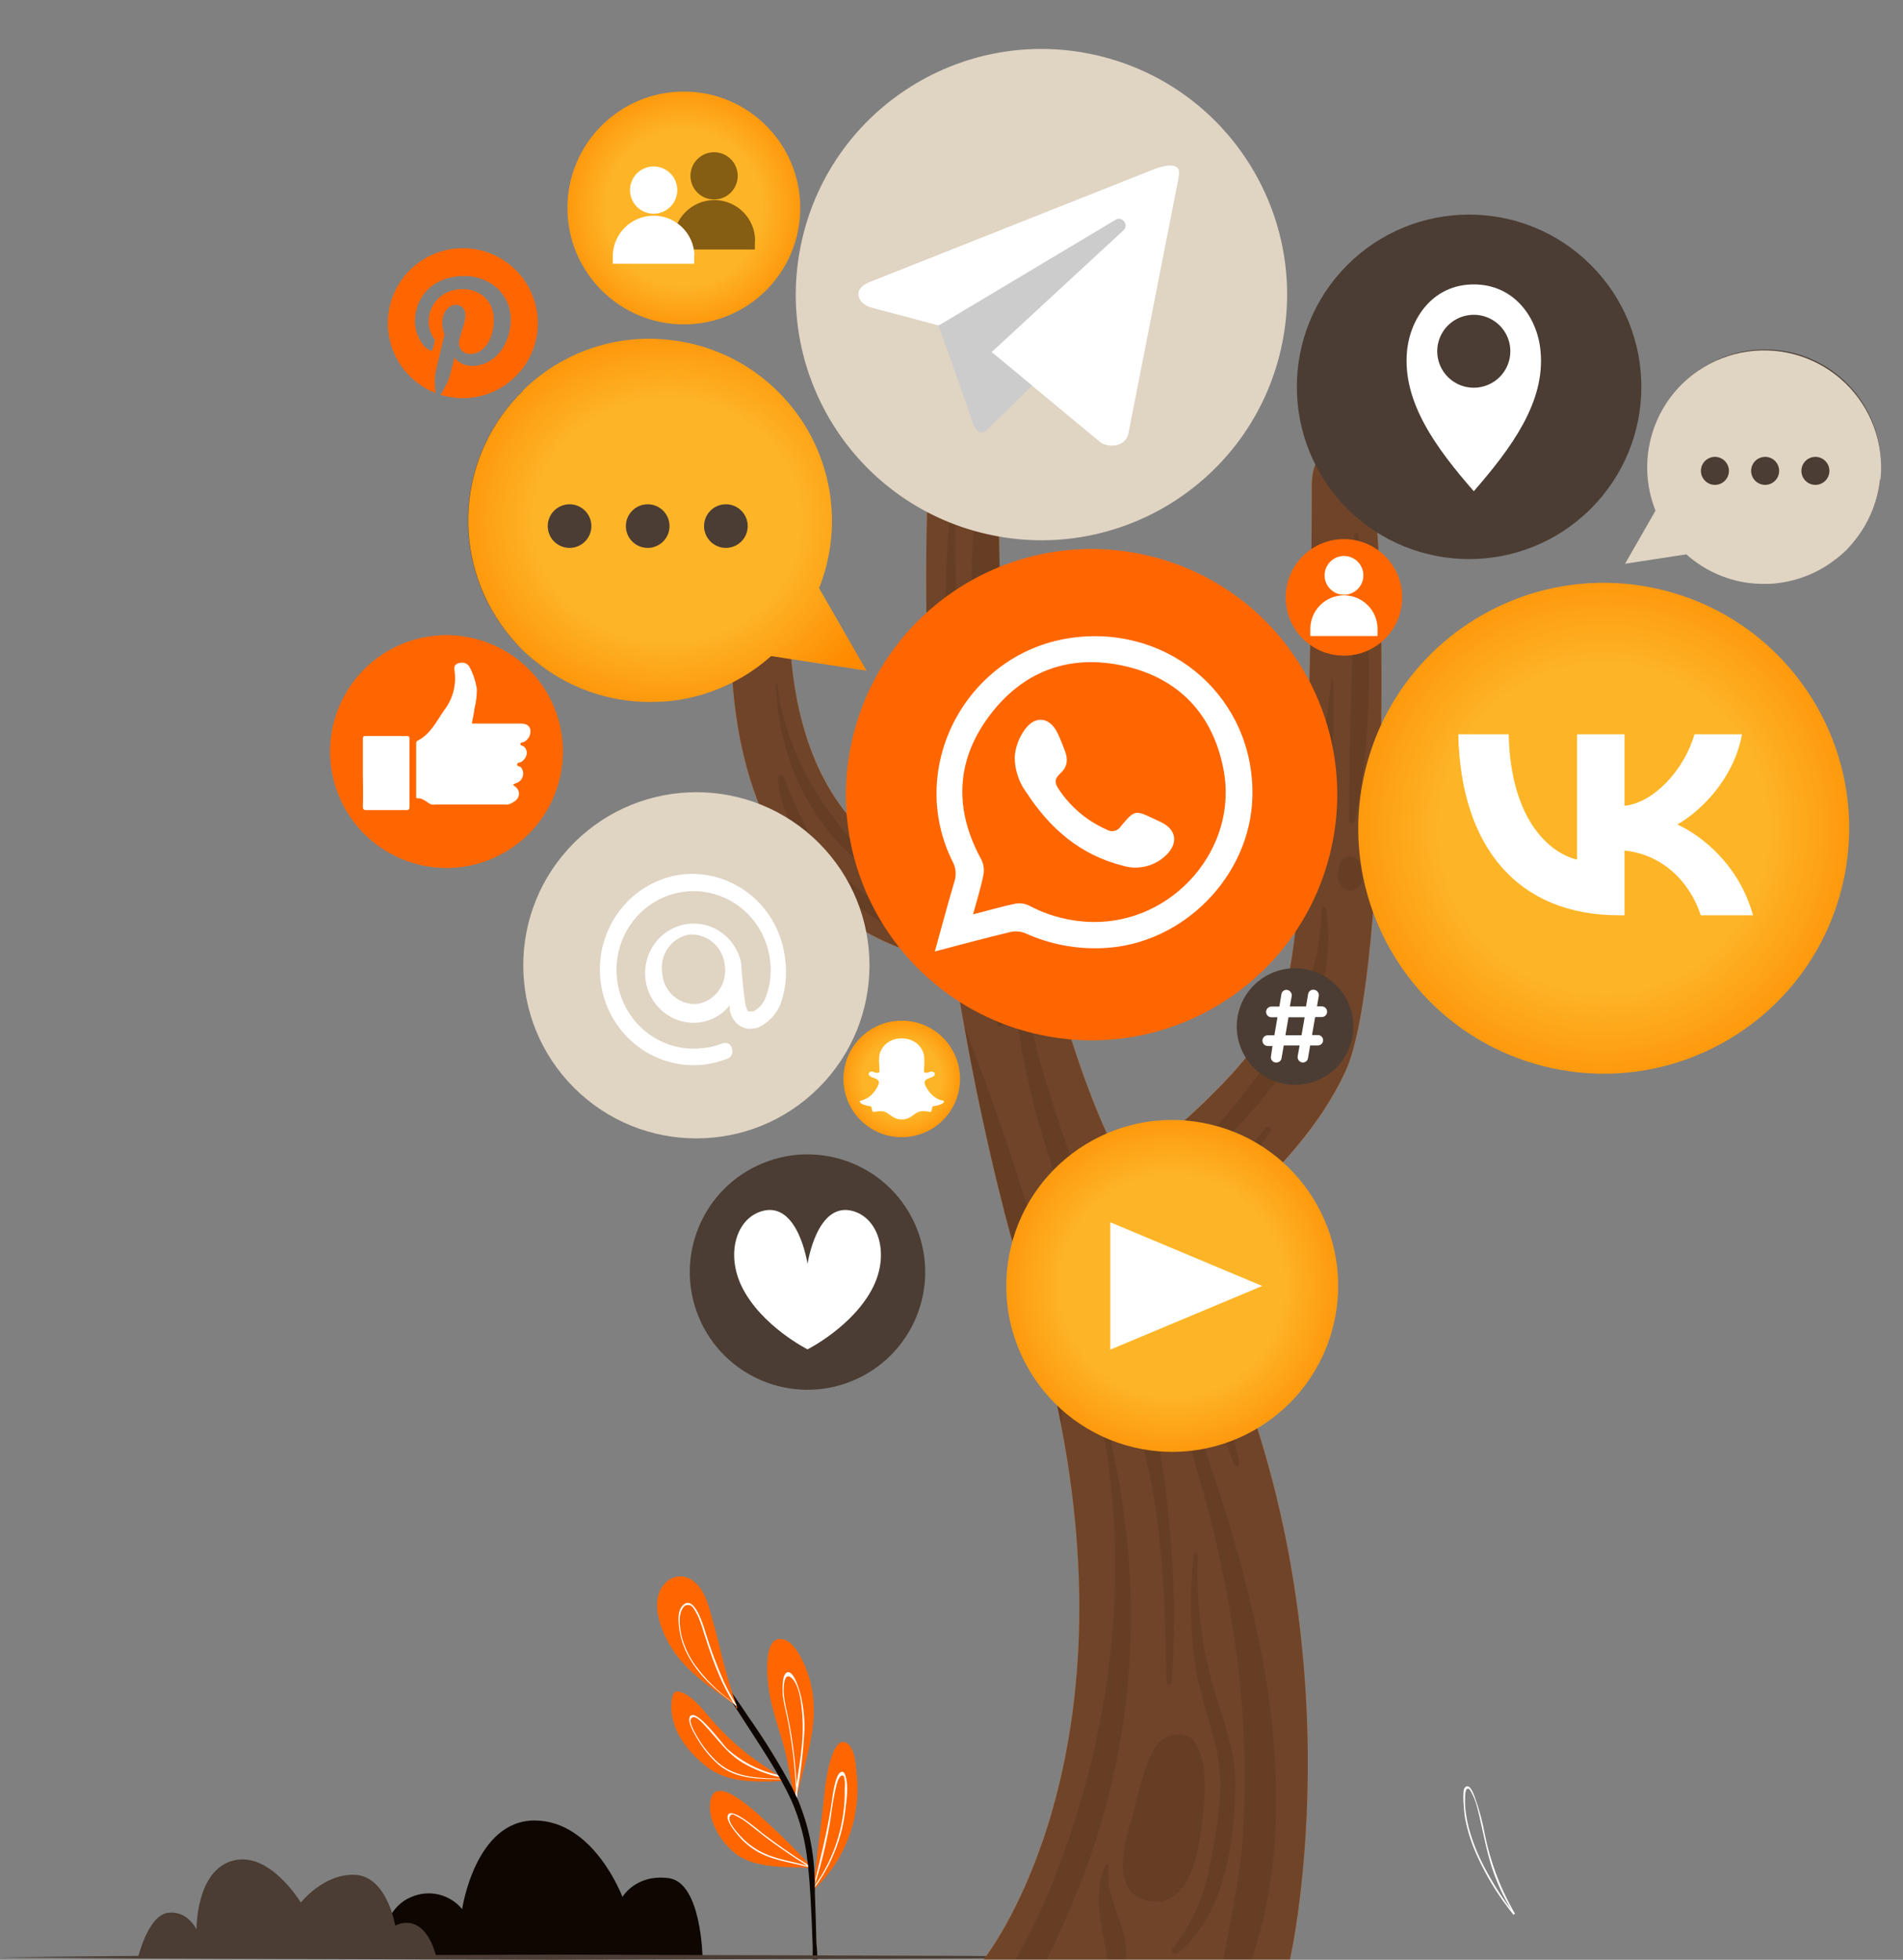 <?xml version="1.0" encoding="UTF-8"?> <svg xmlns="http://www.w3.org/2000/svg" width="368" height="379" viewBox="0 0 368 379" fill="none"><rect x="0" y="0" width="368" height="379" fill="#808080" stroke="none"/> <path d="M151.35 344.43C146.35 344.61 140.76 344.89 136.61 341.64C132.78 338.64 129.37 334.18 129.87 329.05C130.02 327.59 130.35 326.68 131.87 327.31C134.26 328.26 136.1 330.89 137.75 332.74C139.855 335.15 142.182 337.356 144.7 339.33C146.48 340.7 148.4 341.88 150.22 343.2C150.45 343.36 150.68 343.53 150.9 343.71L151.16 343.9H151.3C151.341 343.901 151.382 343.912 151.418 343.931C151.454 343.95 151.486 343.977 151.51 344.01C151.514 344.04 151.514 344.07 151.51 344.1C151.533 344.165 151.528 344.236 151.498 344.298C151.468 344.36 151.415 344.407 151.35 344.43Z" fill="#FF6600"></path> <path d="M151.589 344.1C147.189 344.02 142.439 344.22 138.919 341.23C137.299 339.792 135.918 338.104 134.829 336.23C134.329 335.4 132.829 332.93 133.429 331.95C134.579 330.17 139.819 337.42 140.549 338.11C143.288 340.618 146.63 342.372 150.249 343.2C150.479 343.36 150.709 343.53 150.929 343.71C148.358 343.18 145.892 342.231 143.629 340.9C140.509 339.04 138.769 336.28 136.319 333.71C135.799 333.15 134.199 331.28 133.599 332.45C133.209 333.22 134.679 335.63 134.999 336.15C136.043 337.908 137.344 339.499 138.859 340.87C142.369 343.94 147.099 343.87 151.539 344.01C151.561 344.037 151.578 344.068 151.589 344.1Z" fill="white"></path> <path d="M154.11 347.48L153.99 348.06C153.985 348.083 153.974 348.105 153.959 348.122C153.943 348.14 153.922 348.153 153.9 348.16C153.852 348.178 153.799 348.178 153.751 348.159C153.703 348.141 153.663 348.105 153.64 348.06C153.63 348.041 153.625 348.021 153.625 348C153.625 347.979 153.63 347.958 153.64 347.94C153.636 347.913 153.636 347.886 153.64 347.86L153.7 347.69C153.7 347.69 153.7 347.69 153.7 347.63C152.81 344.32 152.47 340.87 151.53 337.56C150.59 334.25 149.53 331.29 148.89 328.06C148.48 326.06 147.07 315.81 151.57 317.06C153.57 317.63 154.93 320.52 155.69 322.24C156.673 324.569 157.235 327.054 157.35 329.58C157.65 335.84 155.37 341.51 154.11 347.48Z" fill="#FF6600"></path> <path d="M155.55 334.76C155.636 332.428 155.394 330.095 154.83 327.83C154.63 327.05 153.65 323.29 152.38 323.38C151.55 323.44 151.38 325.06 151.38 325.6C151.1 327.87 151.83 330.19 152.28 332.4C153.158 336.904 153.71 341.466 153.93 346.05C153.93 346.33 153.84 346.63 153.81 346.92C153.78 347.21 153.75 347.4 153.72 347.64V347.89C153.714 347.953 153.714 348.017 153.72 348.08C153.743 348.126 153.783 348.161 153.831 348.179C153.879 348.198 153.932 348.198 153.98 348.18C153.98 348 154.03 347.81 154.06 347.62C154.06 347.78 154.06 347.93 154.06 348.08L154.15 347.6V347.49C154.15 347.24 154.15 346.98 154.15 346.73C154.855 342.772 155.322 338.774 155.55 334.76ZM154.03 345.08C153.903 342.413 153.646 339.747 153.26 337.08C152.96 334.94 152.55 332.82 152.1 330.71C151.81 329.525 151.619 328.317 151.53 327.1C151.53 326.16 151.62 322.72 153.4 324.85C154.68 326.41 154.99 329.7 155.15 331.61C155.301 333.723 155.258 335.845 155.02 337.95C154.78 340.33 154.39 342.7 154.03 345.08Z" fill="white"></path> <path d="M156.8 361.22C156.741 361.232 156.679 361.232 156.62 361.22C152.04 360.99 145.94 361.42 142.13 358.39C139.32 356.16 136.56 351.74 137.44 347.98C138.44 343.76 144.17 348.83 145.68 350.05C149.62 353.489 153.366 357.145 156.9 361C156.9 361 156.9 361.05 156.96 361.08C157 361.16 156.91 361.2 156.8 361.22Z" fill="#FF6600"></path> <path d="M156.96 361.09L156.17 360.59C153.17 358.7 150.23 356.67 147.41 354.51C146.69 353.96 141.54 349.38 140.76 351.01C140.3 352.01 142 354.01 142.54 354.71C143.52 355.929 144.696 356.977 146.02 357.81C149.02 359.72 152.77 360.13 156.23 361.04C156.392 361.074 156.552 361.117 156.71 361.17L156.8 361.22C156.91 361.2 157 361.16 156.96 361.09ZM147.91 358.48C146.434 357.825 145.081 356.922 143.91 355.81C143.15 355.08 140.44 352.34 141.16 351.22C141.54 350.62 141.86 350.94 142.59 351.29C142.92 351.46 143.25 351.65 143.59 351.85C144.36 352.36 145.06 352.95 145.78 353.51C147.03 354.51 148.31 355.51 149.61 356.44C151.74 357.99 153.93 359.44 156.16 360.84C153.42 360 150.52 359.66 147.91 358.48Z" fill="white"></path> <path d="M165.17 351.79C163.974 357.036 161.241 361.806 157.32 365.49C157.3 365.515 157.272 365.532 157.24 365.54C157.197 365.556 157.15 365.557 157.106 365.543C157.062 365.528 157.025 365.499 157 365.46C156.969 365.422 156.951 365.374 156.951 365.325C156.951 365.276 156.969 365.228 157 365.19L157.25 365C158 358.78 158.84 352.59 159.48 346.35C159.63 344.88 160.78 335.51 163.66 337.04C165.43 337.98 165.55 341.82 165.71 343.54C165.947 346.302 165.765 349.083 165.17 351.79Z" fill="#FF6600"></path> <path d="M163.51 343.45C163.35 342.93 163.08 342.39 162.51 342.76C161.39 343.45 160.95 347.86 160.76 349.07C159.99 354.07 158.76 358.92 157.59 363.84L157.29 365.09L157.01 365.46C157.033 365.498 157.068 365.527 157.11 365.542C157.152 365.556 157.198 365.556 157.24 365.54C157.246 365.5 157.246 365.46 157.24 365.42C157.37 365.26 157.5 365.09 157.62 364.92C159.58 362.23 161.108 359.251 162.15 356.09C162.807 354.089 163.252 352.024 163.48 349.93C163.73 348 164.09 345.33 163.51 343.45ZM157.63 364.57C157.63 364.66 157.51 364.74 157.46 364.82C157.46 364.65 157.57 364.49 157.61 364.32C158.796 360.576 159.735 356.758 160.42 352.89C160.75 350.89 160.96 348.95 161.36 347C161.53 346.18 161.94 343.83 162.62 343.45C163.3 343.07 163.29 343.98 163.36 344.51C163.43 345.04 163.36 345.58 163.36 345.94C163.468 352.6 161.462 359.122 157.63 364.57Z" fill="white"></path> <path d="M158.079 378.92H157.159C157.159 378.11 157.159 377.3 157.159 376.5C157.049 373.25 156.919 370 156.729 366.75C156.619 364.89 156.489 363.05 156.289 361.23C156.284 361.167 156.284 361.103 156.289 361.04C156.289 360.9 156.289 360.75 156.229 360.59C156.169 360.43 156.229 360.27 156.169 360.11C155.754 355.987 154.694 351.955 153.029 348.16C152.439 346.89 151.809 345.66 151.139 344.43L150.949 344.08L150.889 343.99C150.829 343.87 150.759 343.75 150.689 343.63C150.619 343.51 150.589 343.45 150.529 343.35C148.419 339.63 145.989 336.07 143.699 332.48C143.039 331.48 142.379 330.42 141.699 329.39C141.657 329.33 141.62 329.267 141.589 329.2C141.534 329.131 141.484 329.057 141.439 328.98C138.549 324.42 135.709 319.83 132.709 315.36C132.599 315.2 132.869 315.05 132.979 315.21C134.979 318.21 137.099 321.09 139.179 324.03L140.009 325.2C140.559 325.98 141.109 326.74 141.649 327.52C142.729 329.07 143.809 330.62 144.849 332.2C147.924 336.572 150.729 341.127 153.249 345.84C153.429 346.19 153.599 346.55 153.769 346.92C153.879 347.14 153.989 347.37 154.079 347.59C154.169 347.81 154.319 348.11 154.439 348.38C156.306 352.968 157.349 357.85 157.519 362.8C157.519 363.14 157.519 363.49 157.579 363.8C157.579 363.95 157.579 364.11 157.579 364.28C157.574 364.363 157.574 364.447 157.579 364.53C157.579 364.64 157.579 364.75 157.579 364.87V365.11C157.579 365.41 157.579 365.7 157.579 366.01C157.709 369.26 157.799 372.51 157.869 375.75C157.999 376.84 158.039 377.88 158.079 378.92Z" fill="#0E0600"></path> <path d="M130.749 320C128.249 316.63 125.029 309.68 128.749 306.06C129.422 305.364 130.327 304.94 131.292 304.87C132.257 304.8 133.214 305.088 133.979 305.68C135.979 307.09 136.809 309.76 137.439 311.96C139.139 317.86 140.259 323.87 142.369 329.65C142.458 329.852 142.535 330.059 142.599 330.27C142.599 330.39 142.449 330.44 142.409 330.32L142.199 329.76C138.189 326.86 133.719 324 130.749 320Z" fill="#FF6600"></path> <path d="M142.39 329.66C142.39 329.66 142.39 329.59 142.32 329.56C141.456 328.153 140.674 326.698 139.98 325.2C138.585 322.056 137.382 318.83 136.38 315.54C135.98 314.28 134.18 308.09 131.96 310.54C131.03 311.54 131.16 313.42 131.31 314.7C131.563 316.742 132.219 318.714 133.24 320.5C135.24 324.08 138.31 326.79 141.56 329.19C141.7 329.31 141.85 329.42 142 329.53L142.09 329.68L142.15 329.78C142.161 329.803 142.179 329.823 142.201 329.836C142.223 329.85 142.249 329.857 142.275 329.857C142.301 329.857 142.326 329.85 142.348 329.836C142.37 329.823 142.388 329.803 142.4 329.78C142.41 329.761 142.414 329.74 142.413 329.719C142.411 329.697 142.403 329.677 142.39 329.66ZM141.39 328.98C138.692 326.991 136.312 324.604 134.33 321.9C133.338 320.459 132.566 318.879 132.04 317.21C131.807 316.469 131.64 315.71 131.54 314.94C131.457 314.364 131.423 313.782 131.44 313.2C131.44 311.93 132.01 310.54 132.76 310.41C133.69 310.24 134 310.78 134.61 311.85C134.817 312.211 135.001 312.585 135.16 312.97C135.546 313.928 135.88 314.906 136.16 315.9C136.68 317.54 137.21 319.17 137.8 320.78C138.2 321.88 138.62 322.96 139.09 324.03C139.882 325.871 140.801 327.656 141.84 329.37L141.39 328.98Z" fill="white"></path> <path d="M292.96 370.08C292.8 369.81 292.64 369.54 292.49 369.26C289.991 364.785 288.197 359.952 287.17 354.93C286.716 352.395 286.047 349.902 285.17 347.48C284.93 346.89 284.17 344.61 283.22 345.76C282.71 346.36 283.13 350.67 283.34 351.76C283.833 354.289 284.636 356.748 285.73 359.08C287.524 363.014 289.802 366.71 292.51 370.08C292.59 370.18 292.66 370.28 292.74 370.37C292.754 370.355 292.762 370.336 292.762 370.315C292.762 370.295 292.754 370.275 292.74 370.26L292.68 370.19C292.732 370.2 292.787 370.195 292.836 370.176C292.886 370.156 292.929 370.123 292.96 370.08ZM286.96 360.92C285.766 358.657 284.814 356.273 284.12 353.81C283.848 352.825 283.641 351.823 283.5 350.81C283.374 350.023 283.307 349.227 283.3 348.43C283.3 346.48 283.47 345.98 283.79 345.91C284.11 345.84 284.27 346.08 284.85 347.24C285.201 348.002 285.479 348.796 285.68 349.61C285.98 350.76 286.24 351.91 286.49 353.08C287 355.4 287.49 357.73 288.15 360.01C289.099 363.284 290.477 366.418 292.25 369.33C290.253 366.68 288.484 363.867 286.96 360.92Z" fill="white"></path> <path d="M135.86 378.65H73.25C73.25 378.65 73.39 369.33 79.55 366.85C81.22 366.123 83.082 365.958 84.853 366.382C86.625 366.806 88.21 367.795 89.37 369.2C89.37 369.2 91.88 352.06 103.37 352.06C114.86 352.06 120.37 366.85 120.37 366.85C120.37 366.85 122.94 362.38 129.31 363.21C135.68 364.04 135.86 378.65 135.86 378.65Z" fill="#0E0600"></path> <path d="M84.44 378.65H26.67C26.67 378.65 28.57 370.51 32.4 369.93C36.23 369.35 38.01 373.13 38.01 373.13C38.01 373.13 37.84 361.77 45.01 359.83C52.18 357.89 58.17 367.94 58.17 367.94C58.17 367.94 62.65 362.21 68.77 362.58C74.89 362.95 76.43 372.4 76.43 372.4C76.43 372.4 81.98 369.12 84.44 378.65Z" fill="#4B3D33"></path> <path d="M0 378.5L26.754 378.25L53.503 378.17L107 378L160.497 378.16L187.251 378.25L214 378.5L187.251 378.74L160.497 378.83L107 379L53.503 378.83L26.754 378.74L0 378.5Z" fill="#4B3D33"></path> <path d="M141.39 123.34C141.39 132.92 141.39 178.65 184.39 186.1C184.39 186.1 185.09 190.93 186.46 198.48C188.1 207.64 190.72 220.8 194.19 234.19C194.184 234.22 194.184 234.25 194.19 234.28C195.39 238.89 196.69 243.52 198.09 248.02C198.084 248.053 198.084 248.087 198.09 248.12C198.23 248.55 198.36 248.97 198.49 249.39C201.228 257.973 203.465 266.708 205.19 275.55C218.41 343.95 190.24 378.92 190.24 378.92H249.45C249.45 378.92 264.12 314.92 232.98 250.69C227.25 238.8 250.18 229.13 260.25 207C268.74 188.26 268.49 96.09 264.37 90.15C260.25 84.21 253.67 85.69 253.67 93.87C253.67 102.05 253.67 178.58 247.9 193.44C242.13 208.3 217.52 226.14 217.52 226.14C217.52 226.14 204.87 205.44 197.78 160.14C194.46 138.82 192.36 112.07 193.38 79.46C193.593 72.56 193.956 65.4 194.47 57.98C195.06 49.47 186.22 53.2 183.28 60.65C180.34 68.1 176.2 111.17 182.09 169.14C182.09 169.14 152.62 164.99 152.62 118.61C152.58 110 141.39 113.76 141.39 123.34Z" fill="#FF6600"></path> <path opacity="0.8" d="M141.39 123.34C141.39 132.92 141.39 178.65 184.39 186.1C184.39 186.1 185.09 190.93 186.46 198.48C188.1 207.64 190.72 220.8 194.19 234.19C194.184 234.22 194.184 234.25 194.19 234.28C195.39 238.89 196.69 243.52 198.09 248.02C198.084 248.053 198.084 248.087 198.09 248.12C198.23 248.55 198.36 248.97 198.49 249.39C201.228 257.973 203.465 266.708 205.19 275.55C218.41 343.95 190.24 378.92 190.24 378.92H249.45C249.45 378.92 264.12 314.92 232.98 250.69C227.25 238.8 250.18 229.13 260.25 207C268.74 188.26 268.49 96.09 264.37 90.15C260.25 84.21 253.67 85.69 253.67 93.87C253.67 102.05 253.67 178.58 247.9 193.44C242.13 208.3 217.52 226.14 217.52 226.14C217.52 226.14 204.87 205.44 197.78 160.14C194.46 138.82 192.36 112.07 193.38 79.46C193.593 72.56 193.956 65.4 194.47 57.98C195.06 49.47 186.22 53.2 183.28 60.65C180.34 68.1 176.2 111.17 182.09 169.14C182.09 169.14 152.62 164.99 152.62 118.61C152.58 110 141.39 113.76 141.39 123.34Z" fill="#4B3D33"></path> <g opacity="0.1"> <path d="M220.15 250.06C223.55 261.64 228.2 272.92 231.57 284.54C235.029 296.215 237.576 308.141 239.19 320.21C240.696 331.813 241.084 343.533 240.35 355.21C239.83 363.21 238 371.04 236.61 378.92H242C248.4 360.58 247.54 339.92 244.24 321.41C241.929 309.265 238.761 297.298 234.76 285.6C230.76 273.6 227 261.3 221.94 249.6C221.51 248.63 219.84 249 220.15 250.06Z" fill="#0E0600"></path> <path d="M196.33 181C198.7 205.44 209.52 229.17 217.27 252.5C225.023 275.964 228.184 300.701 226.58 325.36C226.58 325.94 225.58 325.95 225.58 325.36C225.34 312.01 225.11 298.57 222.36 285.41C219.87 273.52 215.94 261.85 212 250.3C208.12 238.97 203.82 227.73 200.63 216.22C197.498 204.722 195.673 192.907 195.19 181C195.16 180.3 196.25 180.32 196.33 181Z" fill="#0E0600"></path> <path d="M196.44 378.92H202.44C204.1 375.58 205.59 372.19 207 368.92C211.196 359.207 214.298 349.058 216.25 338.66C220.1 318.27 219.25 298.05 214.59 277.84C214.45 277.26 213.54 277.52 213.59 278.07C217.1 298.14 216.06 319.29 211.43 339.13C209.158 348.915 206.022 358.479 202.06 367.71C200.377 371.539 198.501 375.28 196.44 378.92Z" fill="#0E0600"></path> <path d="M218.621 352.55C219.991 348.05 220.821 342.55 223.141 338.34C223.546 337.544 224.147 336.865 224.887 336.365C225.627 335.864 226.481 335.56 227.371 335.48C227.503 335.437 227.642 335.42 227.781 335.43C227.989 335.44 228.196 335.467 228.401 335.51C228.778 335.557 229.15 335.641 229.511 335.76C230.241 336.01 231.061 336.51 231.191 337.28C231.191 337.28 231.191 337.36 231.191 337.4C233.821 341.15 232.851 349.17 232.481 352.12C231.921 356.72 230.541 368.78 222.541 367.7C214.791 366.65 217.301 356.91 218.621 352.55Z" fill="#0E0600"></path> <path d="M186.48 198.48C188.12 207.64 190.74 220.8 194.21 234.19C194.205 234.22 194.205 234.25 194.21 234.28C194.65 235.81 195.11 237.28 195.56 238.85C196.48 241.91 197.34 244.96 198.11 248.02C198.105 248.053 198.105 248.087 198.11 248.12C198.25 248.55 198.38 248.97 198.51 249.39C201.249 257.973 203.486 266.708 205.21 275.55C206.57 264.07 204.38 252.67 201 241.23C196.77 226.76 191.96 212.57 186.48 198.48Z" fill="#0E0600"></path> <path d="M258.8 168.94C258.78 168.098 258.976 167.265 259.37 166.52C259.582 166.22 259.872 165.983 260.209 165.837C260.546 165.69 260.916 165.64 261.28 165.69C261.634 165.729 261.97 165.866 262.251 166.085C262.532 166.304 262.746 166.596 262.87 166.93C262.906 167.01 262.933 167.094 262.95 167.18C263.087 167.34 263.18 167.533 263.22 167.74C263.28 168.108 263.28 168.482 263.22 168.85C263.434 169.331 263.484 169.869 263.361 170.381C263.238 170.892 262.949 171.349 262.54 171.68C262.31 171.876 262.041 172.022 261.752 172.109C261.462 172.196 261.158 172.223 260.858 172.187C260.557 172.152 260.268 172.054 260.006 171.902C259.745 171.749 259.519 171.544 259.34 171.3C259.091 170.966 258.915 170.583 258.822 170.177C258.729 169.771 258.721 169.349 258.8 168.94Z" fill="#0E0600"></path> <path d="M225.251 228.78C239.251 213.88 255.611 196.41 255.561 175.78C255.561 175.26 256.361 175.3 256.431 175.78C259.591 198.46 243.511 215.29 226.431 229.87C225.671 230.54 224.591 229.52 225.251 228.78Z" fill="#0E0600"></path> <path d="M227.411 238.77C228.101 235.06 231.311 231.88 234.021 229.17C237.681 225.52 241.641 222.17 244.751 218.11C245.161 217.58 246.091 218.05 245.751 218.63C243.394 222.267 240.677 225.657 237.641 228.75C234.471 232.16 231.891 236.13 228.561 239.37C228.458 239.472 228.326 239.539 228.183 239.561C228.04 239.583 227.894 239.559 227.766 239.492C227.638 239.425 227.534 239.319 227.47 239.189C227.406 239.059 227.386 238.912 227.411 238.77Z" fill="#0E0600"></path> <path d="M261.91 103.35C261.91 102.94 262.55 102.97 262.6 103.35C265.28 121.47 265.72 140.82 262.02 158.87C261.91 159.45 260.91 159.3 260.91 158.73C260.91 140.3 261.89 121.81 261.91 103.35Z" fill="#0E0600"></path> <path d="M257.54 131.39C257.54 131.25 257.79 131.25 257.79 131.39C257.89 143.39 257.9 156.31 254.97 168.02C254.8 168.71 253.6 168.56 253.61 167.86C253.71 155.8 256.08 143.38 257.54 131.39Z" fill="#0E0600"></path> <path d="M151.611 150.35C154.611 158.29 157.981 165.42 165.071 171.17C168.351 173.85 171.944 176.123 175.771 177.94C179.491 179.68 183.661 180.48 187.301 182.3C187.841 182.57 187.531 183.2 187.011 183.3C178.301 184.23 168.331 177.85 162.671 172.42C156.541 166.54 151.041 158.78 150.441 150.53C150.401 149.86 151.401 149.8 151.611 150.35Z" fill="#0E0600"></path> <path d="M150.31 132.4C152.08 147.21 160.77 159.72 172.13 170.09C172.45 170.38 172.03 170.9 171.63 170.67C157.48 162.19 150.55 147.27 150.04 132.4C150.03 132.24 150.25 132.25 150.31 132.4Z" fill="#0E0600"></path> <path d="M183.72 100C183.77 99.45 184.72 99.43 184.72 100C184.07 132.91 191.16 165.25 193.93 198C193.93 198.55 192.93 198.68 192.86 198.13C189.66 182.13 187.2 165.81 185.2 149.6C183.14 133.07 182.04 116.52 183.72 100Z" fill="#0E0600"></path> <path d="M188.181 119.11C189.14 133.202 192.368 147.047 197.741 160.11C194.421 138.79 192.321 112.04 193.341 79.43C191.807 83.973 190.564 88.609 189.621 93.31C188.049 101.814 187.565 110.484 188.181 119.11Z" fill="#0E0600"></path> <path d="M184.101 81.81C184.591 78.88 185.981 76.19 186.601 73.29C186.731 72.68 187.871 72.66 187.981 73.29C188.431 75.82 187.551 77.94 186.831 80.38C185.831 83.81 185.601 87.31 185.111 90.81C185.092 90.952 185.023 91.082 184.915 91.177C184.807 91.271 184.669 91.323 184.526 91.323C184.383 91.323 184.244 91.271 184.137 91.177C184.029 91.082 183.959 90.952 183.941 90.81C183.609 87.816 183.663 84.791 184.101 81.81Z" fill="#0E0600"></path> <path d="M223.301 242.1C231.501 254.82 236.561 268.54 239.651 282.92C239.781 283.5 238.891 283.73 238.651 283.17C233.561 269.49 227.761 256.02 222.391 242.43C222.251 242 223.031 241.68 223.301 242.1Z" fill="#0E0600"></path> <path d="M208.6 253.58C211.24 258.49 214.21 265.71 213.01 271.24C213.01 271.35 212.8 271.37 212.74 271.24C211.31 268.78 210.94 265.91 210.23 263.24C209.4 260.13 208.33 257.07 207.52 253.96C207.37 253.43 208.3 253 208.6 253.58Z" fill="#0E0600"></path> <path d="M226.711 376.93C230.45 372.231 232.946 366.667 233.971 360.75C235.341 353.75 236.821 346.17 235.401 339.07C234.231 333.25 231.991 327.74 231.131 321.84C230.123 314.832 230.029 307.722 230.851 300.69C230.851 300.24 231.661 300.22 231.641 300.69C231.274 308.879 232.154 317.076 234.251 325C236.031 331.59 238.901 337.95 238.861 344.81C238.811 355.29 237.041 370.29 227.761 377.65C227.251 378.08 226.251 377.52 226.711 376.93Z" fill="#0E0600"></path> <path d="M214.141 378.92H217.651C217.875 377.153 217.715 375.359 217.181 373.66C216.011 369.58 213.681 365.08 214.381 360.76C214.381 360.52 214.031 360.32 213.901 360.58C211.001 366.64 213.331 372.76 214.141 378.92Z" fill="#0E0600"></path> <path d="M215.05 356.87C214.723 357.377 214.571 357.978 214.62 358.58C214.574 357.978 214.725 357.378 215.05 356.87Z" fill="#0E0600"></path> </g> <path d="M247.674 67.667C253.579 42.107 237.646 16.599 212.086 10.693C186.526 4.788 161.018 20.721 155.112 46.281C149.206 71.841 165.14 97.349 190.7 103.255C216.26 109.16 241.768 93.227 247.674 67.667Z" fill="#E0D4C3"></path> <path d="M158.336 210.349C171.41 197.276 171.41 176.08 158.336 163.006C145.263 149.933 124.067 149.933 110.994 163.006C97.92 176.08 97.92 197.276 110.994 210.349C124.067 223.422 145.263 223.422 158.336 210.349Z" fill="#E0D4C3"></path> <path d="M356.34 170.973C362.304 145.449 346.446 119.923 320.922 113.96C295.398 107.997 269.873 123.854 263.91 149.379C257.946 174.903 273.804 200.428 299.328 206.391C324.852 212.354 350.377 196.497 356.34 170.973Z" fill="url(#paint0_radial_958_2668)"></path> <path d="M257.889 256.157C262.018 238.922 251.392 221.603 234.157 217.475C216.922 213.347 199.603 223.972 195.475 241.207C191.347 258.443 201.972 275.761 219.207 279.889C236.443 284.018 253.761 273.392 257.889 256.157Z" fill="url(#paint1_radial_958_2668)"></path> <path d="M214.706 261.001V236.371L244.086 248.691L214.706 261.001Z" fill="white"></path> <path d="M164.74 267.081C176.381 262.338 181.972 249.056 177.229 237.415C172.485 225.775 159.203 220.183 147.563 224.927C135.922 229.67 130.331 242.952 135.074 254.592C139.817 266.233 153.099 271.824 164.74 267.081Z" fill="#4B3D33"></path> <path d="M168.85 248.88C165.09 256.45 156.16 260.95 156.16 260.95C156.16 260.95 147.23 256.45 143.48 248.88C140.35 242.56 142.33 235.73 147.27 234.24C154.34 232.1 156.16 244.43 156.16 244.43C156.16 244.43 157.97 232.1 165.06 234.24C169.99 235.73 171.98 242.56 168.85 248.88Z" fill="white"></path> <path d="M307.647 98.362C320.655 85.354 320.655 64.263 307.647 51.255C294.638 38.246 273.547 38.246 260.539 51.255C247.531 64.263 247.531 85.354 260.539 98.362C273.547 111.371 294.638 111.371 307.647 98.362Z" fill="#4B3D33"></path> <path d="M257.249 164.878C263.435 139.384 247.784 113.702 222.29 107.516C196.796 101.329 171.114 116.981 164.928 142.475C158.742 167.968 174.393 193.65 199.887 199.836C225.381 206.023 251.062 190.371 257.249 164.878Z" fill="#FF6600"></path> <path d="M180.78 184C182.1 179.26 183.26 174.86 184.56 170.5C184.772 169.86 184.85 169.184 184.788 168.512C184.726 167.841 184.526 167.19 184.2 166.6C175.03 148.12 187.2 125.79 207.73 123.28C226.62 120.97 242.6 135.21 242.19 153.99C241.86 169.39 228.8 182.66 213.35 183.35C208.16 183.603 202.983 182.616 198.25 180.47C197.329 180.102 196.317 180.026 195.35 180.25C190.61 181.38 185.91 182.65 180.78 184ZM188.17 176.83C191.17 176.05 193.72 175.31 196.31 174.77C197.218 174.598 198.157 174.721 198.99 175.12C202.769 177.131 206.97 178.221 211.25 178.3C226.94 178.57 239.58 164 236.59 148.72C234.52 138.15 228.03 131.22 217.54 128.82C206.78 126.36 197.62 129.82 191.11 138.71C184.75 147.41 184.58 156.77 189.78 166.25C190.235 167.18 190.369 168.236 190.16 169.25C189.68 171.67 188.92 174.06 188.17 176.81V176.83Z" fill="white"></path> <path d="M198.25 141C200.32 138.21 203.09 138.76 204.54 141.84C205.11 143.05 205.24 143.45 205.8 144.84C206.64 146.92 206.45 148.31 204.96 149.65C203.87 150.65 203.96 151.48 204.72 152.6C206.987 156.036 210.194 158.747 213.96 160.41C214.184 160.556 214.435 160.656 214.698 160.704C214.962 160.752 215.232 160.746 215.493 160.687C215.754 160.628 216.001 160.518 216.218 160.362C216.436 160.206 216.62 160.008 216.76 159.78C219.44 156.59 219.48 156.62 223.26 158.4L224.56 159.02C227.46 160.41 227.9 163.02 225.56 165.32C224.461 166.408 223.086 167.176 221.583 167.541C220.079 167.906 218.505 167.854 217.03 167.39C208.88 165.32 203.03 160.2 198.54 153.34C197.05 151.346 196.238 148.928 196.22 146.44C196.352 144.468 197.058 142.577 198.25 141Z" fill="white"></path> <path d="M94.84 166.187C106.352 161.493 111.88 148.356 107.187 136.844C102.493 125.332 89.356 119.805 77.844 124.498C66.332 129.191 60.805 142.328 65.498 153.84C70.191 165.352 83.328 170.88 94.84 166.187Z" fill="#FF6600"></path> <path d="M297.903 67.836C297.302 61.394 292.812 55 284.999 55C277.186 55 272.743 61.406 272.095 67.847C271.117 77.78 277.834 86.784 284.999 95C292.175 86.737 298.893 77.768 297.903 67.836ZM284.999 74.982C283.6 74.982 282.234 74.569 281.071 73.794C279.908 73.019 279.002 71.917 278.467 70.629C277.931 69.34 277.791 67.922 278.064 66.554C278.337 65.186 279.01 63.929 279.999 62.943C280.988 61.956 282.248 61.285 283.62 61.013C284.991 60.741 286.413 60.88 287.705 61.414C288.997 61.948 290.101 62.852 290.878 64.012C291.655 65.171 292.069 66.535 292.069 67.93C292.069 69.8 291.325 71.594 289.999 72.917C288.673 74.239 286.874 74.982 284.999 74.982Z" fill="white"></path> <path fill-rule="evenodd" clip-rule="evenodd" d="M82.912 155.324C82.242 154.904 81.652 154.324 80.762 154.384C80.412 154.384 80.492 154.134 80.482 153.954C80.482 150.574 80.482 147.194 80.482 143.814C80.462 143.701 80.478 143.583 80.528 143.479C80.579 143.375 80.66 143.289 80.762 143.234C83.342 141.924 84.452 139.364 86.022 137.174C86.829 136.085 87.408 134.845 87.726 133.527C88.044 132.21 88.094 130.842 87.872 129.504C87.833 129.36 87.827 129.208 87.854 129.061C87.882 128.914 87.942 128.775 88.03 128.654C88.118 128.533 88.233 128.433 88.364 128.362C88.496 128.292 88.642 128.251 88.792 128.244C89.135 128.121 89.509 128.113 89.857 128.222C90.206 128.33 90.509 128.549 90.722 128.844C91.473 130.22 91.977 131.715 92.212 133.264C92.218 134.542 92.064 135.815 91.752 137.054C91.642 137.984 91.432 138.904 91.252 139.844C91.482 140.004 91.742 139.924 91.992 139.924H100.552C101.752 139.924 102.342 140.264 102.552 141.064C102.633 141.559 102.55 142.066 102.315 142.509C102.08 142.951 101.707 143.304 101.252 143.514C101.042 143.624 100.662 143.514 100.632 143.864C100.602 144.214 101.002 144.164 101.202 144.304C102.202 145.004 102.052 146.464 100.862 147.304C100.572 147.504 100.012 147.414 100.002 147.834C99.992 148.254 100.522 148.174 100.752 148.404C100.94 148.641 101.07 148.919 101.132 149.215C101.193 149.511 101.184 149.817 101.105 150.109C101.026 150.401 100.88 150.67 100.678 150.895C100.476 151.12 100.224 151.295 99.942 151.404C99.768 151.457 99.598 151.521 99.432 151.594C99.292 151.694 99.152 151.804 99.432 151.994C99.71 152.134 99.943 152.349 100.106 152.614C100.269 152.879 100.356 153.183 100.356 153.494C100.356 153.805 100.269 154.11 100.106 154.375C99.943 154.64 99.71 154.854 99.432 154.994L99.052 155.264C98.602 155.536 98.075 155.652 97.552 155.594H84.132C83.921 155.635 83.704 155.632 83.494 155.585C83.284 155.539 83.086 155.45 82.912 155.324Z" fill="white"></path> <path fill-rule="evenodd" clip-rule="evenodd" d="M70.173 149.414C70.173 147.264 70.173 145.124 70.173 142.974C70.173 142.544 70.173 142.324 70.753 142.334C73.359 142.334 75.976 142.334 78.603 142.334C79.113 142.334 79.193 142.504 79.193 142.964C79.193 147.284 79.193 151.618 79.193 155.964C79.193 156.514 79.053 156.674 78.503 156.664C75.963 156.664 73.423 156.664 70.883 156.664C70.253 156.664 70.163 156.454 70.173 155.904C70.253 153.704 70.183 151.564 70.173 149.414Z" fill="white"></path> <path d="M174.38 219.92C180.605 219.92 185.65 214.874 185.65 208.65C185.65 202.426 180.605 197.38 174.38 197.38C168.156 197.38 163.11 202.426 163.11 208.65C163.11 214.874 168.156 219.92 174.38 219.92Z" fill="url(#paint2_radial_958_2668)"></path> <path d="M174.19 200.82C175.223 200.767 176.246 201.055 177.1 201.64C177.811 202.158 178.336 202.891 178.6 203.73C178.682 204.027 178.729 204.332 178.74 204.64C178.765 205.1 178.765 205.56 178.74 206.02C178.74 206.4 178.69 206.78 178.67 207.16C178.67 207.32 178.67 207.34 178.82 207.41C179.036 207.487 179.273 207.487 179.49 207.41C179.607 207.374 179.721 207.327 179.83 207.27C179.974 207.214 180.131 207.201 180.282 207.233C180.433 207.265 180.571 207.34 180.68 207.45C180.749 207.521 180.787 207.616 180.787 207.715C180.787 207.814 180.749 207.909 180.68 207.98C180.498 208.163 180.275 208.3 180.03 208.38C179.84 208.45 179.64 208.5 179.45 208.59C179.331 208.64 179.218 208.7 179.11 208.77C178.976 208.864 178.878 208.999 178.829 209.154C178.78 209.31 178.784 209.477 178.84 209.63C178.972 210.014 179.157 210.377 179.39 210.71C179.799 211.357 180.345 211.907 180.99 212.32C181.41 212.58 181.874 212.759 182.36 212.85C182.392 212.85 182.424 212.859 182.452 212.875C182.48 212.892 182.503 212.916 182.519 212.945C182.534 212.974 182.541 213.006 182.54 213.039C182.538 213.071 182.528 213.103 182.51 213.13C182.444 213.268 182.33 213.378 182.19 213.44C181.856 213.613 181.499 213.738 181.13 213.81L180.51 213.92C180.459 213.927 180.411 213.949 180.372 213.983C180.333 214.016 180.304 214.061 180.29 214.11C180.22 214.32 180.19 214.55 180.13 214.77C180.07 214.99 180 215.05 179.76 215.02C179.52 214.99 179.18 214.92 178.89 214.89C178.177 214.804 177.459 215.002 176.89 215.44C176.593 215.671 176.282 215.885 175.96 216.08C175.443 216.373 174.854 216.515 174.26 216.49C173.608 216.462 172.978 216.243 172.45 215.86C172.14 215.64 171.85 215.41 171.52 215.22C171.217 215.033 170.874 214.924 170.52 214.9C170.043 214.869 169.565 214.91 169.1 215.02C168.77 215.02 168.73 215.02 168.66 214.75C168.59 214.48 168.57 214.37 168.53 214.18C168.52 214.109 168.486 214.044 168.433 213.996C168.38 213.949 168.311 213.922 168.24 213.92C167.708 213.852 167.19 213.707 166.7 213.49C166.609 213.449 166.525 213.395 166.45 213.33C166.369 213.274 166.309 213.193 166.28 213.1C166.266 213.074 166.259 213.045 166.26 213.016C166.261 212.986 166.269 212.958 166.284 212.932C166.299 212.907 166.32 212.886 166.346 212.872C166.372 212.858 166.4 212.85 166.43 212.85C166.778 212.78 167.114 212.662 167.43 212.5C168.073 212.177 168.631 211.708 169.06 211.13C169.378 210.729 169.643 210.289 169.85 209.82C169.903 209.71 169.936 209.591 169.95 209.47C169.97 209.325 169.946 209.177 169.882 209.045C169.818 208.914 169.716 208.804 169.59 208.73C169.399 208.605 169.19 208.51 168.97 208.45C168.704 208.379 168.453 208.26 168.23 208.1C168.169 208.058 168.115 208.008 168.07 207.95C168.033 207.911 168.005 207.865 167.988 207.814C167.971 207.763 167.965 207.709 167.97 207.656C167.976 207.603 167.993 207.551 168.021 207.506C168.048 207.46 168.086 207.42 168.13 207.39C168.234 207.299 168.363 207.241 168.5 207.223C168.637 207.206 168.776 207.229 168.9 207.29C169.119 207.415 169.368 207.477 169.62 207.47C169.761 207.474 169.9 207.436 170.02 207.36C170.043 207.351 170.062 207.334 170.073 207.311C170.084 207.289 170.086 207.264 170.08 207.24C170.08 206.72 170.02 206.19 170 205.67C169.975 205.28 169.975 204.89 170 204.5C170.016 204.194 170.073 203.891 170.17 203.6C170.374 203.019 170.707 202.492 171.143 202.057C171.58 201.623 172.108 201.292 172.69 201.09C173.169 200.91 173.678 200.818 174.19 200.82Z" fill="white"></path> <path d="M259.89 126.8C266.114 126.8 271.16 121.754 271.16 115.53C271.16 109.306 266.114 104.26 259.89 104.26C253.666 104.26 248.62 109.306 248.62 115.53C248.62 121.754 253.666 126.8 259.89 126.8Z" fill="#FF6600"></path> <path d="M259.9 115.02C261.971 115.02 263.65 113.341 263.65 111.27C263.65 109.199 261.971 107.52 259.9 107.52C257.829 107.52 256.15 109.199 256.15 111.27C256.15 113.341 257.829 115.02 259.9 115.02Z" fill="white"></path> <path d="M266.39 121.62V123H253.39V121.63C253.39 119.906 254.074 118.253 255.293 117.034C256.512 115.815 258.166 115.13 259.89 115.13C261.614 115.13 263.267 115.815 264.486 117.034C265.705 118.253 266.39 119.906 266.39 121.63V121.62Z" fill="white"></path> <path d="M90.69 104.31C91.362 110.73 93.805 116.837 97.746 121.949C101.688 127.062 106.973 130.977 113.011 133.26C119.05 135.542 125.604 136.1 131.941 134.873C138.279 133.646 144.15 130.681 148.9 126.31L166.33 128.87L157.61 113.8C159.607 108.895 160.459 103.6 160.103 98.316C159.746 93.033 158.19 87.9 155.552 83.308C152.914 78.716 149.264 74.786 144.88 71.817C140.495 68.847 135.492 66.916 130.249 66.17C125.006 65.424 119.662 65.883 114.624 67.513C109.585 69.142 104.984 71.898 101.17 75.572C97.356 79.246 94.43 83.741 92.615 88.716C90.799 93.69 90.14 99.013 90.69 104.28V104.31Z" fill="#4B3D33"></path> <path d="M101.12 75.53C104.915 71.782 109.522 68.959 114.584 67.279C119.646 65.598 125.027 65.106 130.31 65.84C135.627 66.541 140.713 68.45 145.18 71.42C149.642 74.409 153.371 78.368 156.09 83C158.813 87.668 160.424 92.901 160.799 98.293C161.174 103.685 160.301 109.09 158.25 114.09V113.49L166.92 128.59L167.56 129.7L166.3 129.51L148.89 126.84L149.3 126.71C144.457 131.096 138.486 134.043 132.06 135.22C130.469 135.516 128.857 135.684 127.24 135.72C119.114 136.092 111.114 133.617 104.62 128.72C103.328 127.763 102.099 126.724 100.94 125.61C99.815 124.464 98.76 123.252 97.78 121.98C92.552 115.17 90.01 106.675 90.636 98.113C91.263 89.55 95.016 81.516 101.18 75.54L101.12 75.53Z" fill="url(#paint3_radial_958_2668)"></path> <path d="M105.92 101.74C105.92 102.575 106.167 103.391 106.631 104.085C107.095 104.779 107.754 105.319 108.525 105.639C109.296 105.958 110.145 106.042 110.963 105.879C111.782 105.716 112.534 105.314 113.124 104.724C113.714 104.134 114.116 103.382 114.279 102.563C114.442 101.745 114.358 100.896 114.039 100.125C113.719 99.354 113.178 98.695 112.484 98.231C111.79 97.767 110.975 97.52 110.14 97.52C109.021 97.52 107.947 97.965 107.156 98.756C106.365 99.547 105.92 100.621 105.92 101.74Z" fill="#4B3D33"></path> <path d="M121.03 101.74C121.03 102.575 121.278 103.391 121.741 104.085C122.205 104.779 122.864 105.319 123.635 105.639C124.406 105.958 125.255 106.042 126.074 105.879C126.892 105.716 127.644 105.314 128.234 104.724C128.824 104.134 129.226 103.382 129.389 102.563C129.552 101.745 129.468 100.896 129.149 100.125C128.83 99.354 128.289 98.695 127.595 98.231C126.901 97.767 126.085 97.52 125.25 97.52C124.131 97.52 123.058 97.965 122.266 98.756C121.475 99.547 121.03 100.621 121.03 101.74Z" fill="#4B3D33"></path> <path d="M136.15 101.74C136.15 102.575 136.398 103.391 136.862 104.085C137.325 104.779 137.984 105.319 138.755 105.639C139.527 105.958 140.375 106.042 141.194 105.879C142.012 105.716 142.764 105.314 143.354 104.724C143.945 104.134 144.346 103.382 144.509 102.563C144.672 101.745 144.589 100.896 144.269 100.125C143.95 99.354 143.409 98.695 142.715 98.231C142.021 97.767 141.205 97.52 140.37 97.52C139.251 97.52 138.178 97.965 137.386 98.756C136.595 99.547 136.15 100.621 136.15 101.74Z" fill="#4B3D33"></path> <path d="M363.56 92.71C363.129 96.838 361.56 100.764 359.027 104.051C356.494 107.339 353.097 109.857 349.216 111.326C345.334 112.795 341.121 113.156 337.046 112.369C332.972 111.582 329.196 109.678 326.14 106.87L314.94 108.51L320.55 98.83C319.149 95.421 318.62 91.716 319.01 88.05C319.268 85.086 320.113 82.204 321.496 79.57C322.88 76.937 324.774 74.605 327.068 72.712C329.363 70.818 332.011 69.401 334.859 68.542C337.707 67.683 340.698 67.4 343.657 67.709C346.615 68.019 349.483 68.915 352.092 70.344C354.7 71.774 356.998 73.709 358.851 76.036C360.704 78.364 362.075 81.037 362.883 83.899C363.692 86.762 363.922 89.757 363.56 92.71Z" fill="#4B3D33"></path> <path d="M363.56 92.71C363.12 96.836 361.557 100.762 359.04 104.06C358.419 104.875 357.751 105.653 357.04 106.39C356.292 107.105 355.5 107.773 354.67 108.39C353.023 109.643 351.204 110.654 349.27 111.39C347.347 112.147 345.327 112.631 343.27 112.83C342.236 112.925 341.197 112.945 340.16 112.89C339.12 112.863 338.084 112.756 337.06 112.57C332.93 111.811 329.094 109.917 325.98 107.1L326.25 107.18L315.06 108.9L314.25 109.02L314.66 108.31L320.23 98.6V98.98C318.921 95.798 318.356 92.359 318.576 88.926C318.797 85.493 319.798 82.155 321.503 79.166C323.208 76.178 325.572 73.618 328.415 71.681C331.259 69.744 334.507 68.481 337.912 67.989C341.317 67.496 344.789 67.787 348.065 68.839C351.341 69.891 354.334 71.676 356.816 74.059C359.297 76.442 361.203 79.359 362.387 82.59C363.572 85.82 364.003 89.278 363.65 92.7L363.56 92.71Z" fill="#E0D4C3"></path> <path d="M353.77 91.06C353.77 91.596 353.611 92.12 353.313 92.566C353.015 93.011 352.592 93.359 352.097 93.564C351.602 93.769 351.057 93.823 350.531 93.718C350.005 93.614 349.522 93.355 349.143 92.976C348.764 92.597 348.506 92.115 348.402 91.589C348.297 91.063 348.351 90.518 348.556 90.023C348.761 89.528 349.108 89.105 349.554 88.807C350 88.509 350.524 88.35 351.06 88.35C351.778 88.353 352.465 88.639 352.973 89.147C353.481 89.654 353.767 90.342 353.77 91.06Z" fill="#4B3D33"></path> <path d="M344.05 91.06C344.05 91.596 343.891 92.12 343.593 92.566C343.295 93.011 342.872 93.359 342.377 93.564C341.882 93.769 341.337 93.823 340.811 93.718C340.286 93.614 339.803 93.355 339.424 92.976C339.045 92.597 338.787 92.115 338.682 91.589C338.577 91.063 338.631 90.518 338.836 90.023C339.041 89.528 339.389 89.105 339.834 88.807C340.28 88.509 340.804 88.35 341.34 88.35C342.059 88.35 342.748 88.636 343.256 89.144C343.764 89.652 344.05 90.341 344.05 91.06Z" fill="#4B3D33"></path> <path d="M334.34 91.06C334.34 91.596 334.181 92.12 333.883 92.566C333.585 93.011 333.162 93.359 332.667 93.564C332.172 93.769 331.627 93.823 331.101 93.718C330.576 93.614 330.093 93.355 329.714 92.976C329.335 92.597 329.077 92.115 328.972 91.589C328.867 91.063 328.921 90.518 329.126 90.023C329.331 89.528 329.679 89.105 330.124 88.807C330.57 88.509 331.094 88.35 331.63 88.35C332.348 88.353 333.036 88.639 333.543 89.147C334.051 89.654 334.337 90.342 334.34 91.06Z" fill="#4B3D33"></path> <path d="M132.24 62.73C144.672 62.73 154.75 52.652 154.75 40.22C154.75 27.788 144.672 17.71 132.24 17.71C119.809 17.71 109.73 27.788 109.73 40.22C109.73 52.652 119.809 62.73 132.24 62.73Z" fill="url(#paint4_radial_958_2668)"></path> <g opacity="0.5"> <path d="M142.66 34C142.662 34.904 142.395 35.789 141.894 36.542C141.393 37.294 140.68 37.882 139.845 38.229C139.01 38.577 138.091 38.669 137.204 38.493C136.317 38.318 135.502 37.884 134.862 37.245C134.221 36.606 133.785 35.792 133.608 34.905C133.431 34.018 133.521 33.099 133.866 32.263C134.212 31.428 134.798 30.713 135.55 30.211C136.301 29.708 137.185 29.44 138.09 29.44C139.3 29.44 140.461 29.92 141.317 30.775C142.174 31.63 142.657 32.79 142.66 34Z" fill="#0E0600"></path> <path d="M145.98 46.58V48.25H130.25V46.58C130.25 44.487 131.081 42.48 132.561 41.001C134.041 39.521 136.047 38.69 138.14 38.69C140.233 38.69 142.239 39.521 143.719 41.001C145.199 42.48 146.03 44.487 146.03 46.58H145.98Z" fill="#0E0600"></path> </g> <path d="M130.97 36.75C130.972 37.654 130.706 38.539 130.205 39.292C129.704 40.044 128.991 40.632 128.156 40.979C127.321 41.327 126.402 41.419 125.515 41.243C124.627 41.068 123.812 40.634 123.172 39.995C122.532 39.356 122.096 38.542 121.919 37.655C121.741 36.768 121.831 35.849 122.177 35.013C122.523 34.178 123.108 33.463 123.86 32.961C124.612 32.458 125.496 32.19 126.4 32.19C127.61 32.19 128.771 32.67 129.628 33.525C130.485 34.38 130.967 35.54 130.97 36.75Z" fill="white"></path> <path d="M134.25 49.33V51H118.5V49.33C118.573 47.285 119.436 45.347 120.909 43.926C122.382 42.505 124.348 41.711 126.395 41.711C128.442 41.711 130.408 42.505 131.881 43.926C133.354 45.347 134.217 47.285 134.29 49.33H134.25Z" fill="white"></path> <path d="M261.398 201.119C262.836 195.063 259.091 188.989 253.035 187.552C246.979 186.114 240.905 189.859 239.467 195.915C238.03 201.971 241.775 208.045 247.831 209.483C253.887 210.92 259.961 207.175 261.398 201.119Z" fill="#4B3D33"></path> <path d="M246.07 202.28H245.16C244.886 202.28 244.622 202.171 244.428 201.977C244.234 201.783 244.125 201.519 244.125 201.245C244.125 200.97 244.234 200.707 244.428 200.513C244.622 200.319 244.886 200.21 245.16 200.21H246.44L247.03 196.73H245.87C245.595 196.73 245.332 196.621 245.138 196.427C244.944 196.233 244.835 195.969 244.835 195.695C244.835 195.42 244.944 195.157 245.138 194.963C245.332 194.769 245.595 194.66 245.87 194.66H247.4L247.79 192.28C247.824 192.04 247.944 191.82 248.128 191.662C248.312 191.503 248.547 191.417 248.79 191.42C248.938 191.428 249.083 191.467 249.215 191.534C249.347 191.601 249.464 191.695 249.558 191.81C249.652 191.925 249.722 192.058 249.761 192.201C249.801 192.343 249.811 192.493 249.79 192.64L249.43 194.64H252.56L252.96 192.26C252.995 192.009 253.124 191.781 253.32 191.621C253.517 191.461 253.767 191.382 254.02 191.4C254.169 191.405 254.316 191.442 254.449 191.508C254.583 191.574 254.701 191.668 254.796 191.784C254.891 191.899 254.96 192.033 254.998 192.178C255.037 192.322 255.044 192.473 255.02 192.62L254.68 194.62H255.6C255.875 194.62 256.138 194.729 256.332 194.923C256.526 195.117 256.635 195.38 256.635 195.655C256.635 195.929 256.526 196.193 256.332 196.387C256.138 196.581 255.875 196.69 255.6 196.69H254.32L253.72 200.17H254.86C255.125 200.17 255.38 200.275 255.567 200.463C255.755 200.65 255.86 200.905 255.86 201.17C255.86 201.435 255.755 201.689 255.567 201.877C255.38 202.065 255.125 202.17 254.86 202.17H253.36L252.94 204.62C252.906 204.86 252.786 205.08 252.602 205.238C252.418 205.396 252.183 205.482 251.94 205.48C251.792 205.475 251.646 205.438 251.513 205.372C251.38 205.307 251.263 205.214 251.168 205.099C251.074 204.985 251.005 204.852 250.965 204.709C250.926 204.566 250.917 204.416 250.94 204.27L251.32 202.17H248.25L247.83 204.62C247.795 204.869 247.668 205.096 247.473 205.255C247.279 205.415 247.031 205.495 246.78 205.48C246.629 205.483 246.479 205.452 246.342 205.39C246.204 205.327 246.083 205.234 245.987 205.117C245.891 205.001 245.822 204.864 245.786 204.717C245.75 204.571 245.748 204.418 245.78 204.27L246.07 202.28ZM251.69 200.21L252.29 196.73H249.17L248.57 200.21H251.69Z" fill="white"></path> <path d="M131.997 169.094C127.223 169.671 122.869 172.161 119.892 176.018C116.916 179.874 115.561 184.78 116.125 189.657C116.69 194.534 119.128 198.983 122.902 202.023C126.677 205.064 131.48 206.449 136.253 205.872C137.738 205.695 139.194 205.319 140.583 204.754C140.786 204.695 140.974 204.591 141.134 204.451C141.294 204.31 141.423 204.136 141.511 203.94C141.599 203.744 141.644 203.531 141.643 203.315C141.642 203.1 141.596 202.887 141.507 202.691C141.474 202.513 141.402 202.344 141.297 202.198C141.191 202.052 141.056 201.932 140.899 201.846C140.681 201.747 140.445 201.695 140.206 201.695C139.967 201.695 139.731 201.747 139.513 201.846C138.35 202.301 137.129 202.585 135.888 202.691C132.961 203.048 129.996 202.51 127.367 201.145C124.739 199.781 122.566 197.651 121.122 195.024C119.678 192.398 119.029 189.394 119.257 186.391C119.484 183.388 120.578 180.521 122.399 178.153C124.221 175.784 126.689 174.021 129.492 173.086C132.294 172.15 135.305 172.085 138.144 172.897C140.983 173.709 143.523 175.363 145.442 177.65C147.361 179.937 148.573 182.753 148.926 185.743C149.234 188.148 148.941 190.593 148.075 192.851C147.643 194.056 146.771 195.045 145.642 195.609H145.277C144.815 195.609 144.694 195.609 144.669 195.609C144.493 195.301 144.347 194.976 144.231 194.64C143.818 192.851 143.38 187.185 143.38 187.185V186.514C143.057 184.668 142.212 182.96 140.95 181.6C139.687 180.239 138.061 179.287 136.275 178.86C134.488 178.433 132.617 178.551 130.895 179.198C129.173 179.846 127.674 180.995 126.584 182.503C125.494 184.011 124.861 185.813 124.762 187.685C124.663 189.557 125.104 191.417 126.029 193.036C126.954 194.655 128.324 195.962 129.968 196.795C131.612 197.627 133.459 197.949 135.28 197.721C137.574 197.44 139.669 196.254 141.118 194.416V195.261C141.261 196.193 141.676 197.06 142.31 197.746C142.731 198.201 143.255 198.546 143.835 198.749C144.416 198.952 145.036 199.009 145.642 198.914C146.006 198.868 146.365 198.785 146.712 198.665C148.604 197.763 150.103 196.179 150.92 194.217C151.907 191.462 152.224 188.503 151.845 185.594C151.348 180.72 148.979 176.246 145.259 173.154C141.538 170.061 136.769 168.601 131.997 169.094ZM134.842 194.143C134.012 194.214 133.176 194.115 132.383 193.853C131.591 193.591 130.857 193.169 130.225 192.614C129.594 192.059 129.077 191.381 128.704 190.619C128.332 189.858 128.111 189.028 128.056 188.179C127.789 186.479 128.192 184.74 129.177 183.343C130.161 181.946 131.648 181.004 133.31 180.724C134.99 180.619 136.644 181.185 137.924 182.303C139.204 183.42 140.009 185.001 140.169 186.713C140.421 188.419 140.003 190.157 139.005 191.549C138.007 192.941 136.511 193.873 134.842 194.143Z" fill="white"></path> <path d="M227.871 34.58L218.194 83.921C218.194 83.921 217.778 86.176 214.977 86.176C213.489 86.176 212.722 85.469 212.722 85.469L191.761 68.1L181.505 62.937L168.343 59.442C168.343 59.442 166 58.766 166 56.831C166 55.218 168.41 54.45 168.41 54.45L223.477 32.604C223.477 32.604 225.158 31.997 226.385 32C227.14 32 228 32.322 228 33.29C228 33.935 227.871 34.58 227.871 34.58Z" fill="white"></path> <path d="M199.583 74.581L190.732 83.285C190.732 83.285 190.347 83.582 189.833 83.595C189.655 83.6 189.464 83.572 189.268 83.484L191.758 68.095L199.583 74.581Z" fill="#CCCCCC"></path> <path d="M217.4 42.826C216.963 42.258 216.157 42.155 215.589 42.586L181.499 62.959C181.499 62.959 186.94 78.159 187.769 80.791C188.601 83.425 189.267 83.487 189.267 83.487L191.757 68.098L217.157 44.632C217.725 44.201 217.831 43.394 217.4 42.826Z" fill="#CCCCCC"></path> <path d="M313.045 177C293.571 177 282.463 163.862 282 142H291.755C292.076 158.046 299.267 164.843 304.964 166.244V142H314.149V155.839C319.775 155.243 325.684 148.937 327.678 142H336.863C335.333 150.549 328.924 156.855 324.367 159.447C328.924 161.55 336.223 167.05 339 177H328.888C326.717 170.343 321.306 165.193 314.149 164.492V177H313.045Z" fill="white"></path> <path d="M89.5 48C81.492 48 75 54.492 75 62.5C75 68.643 78.822 73.894 84.216 76.007C84.089 74.86 83.975 73.095 84.266 71.843C84.53 70.711 85.966 64.636 85.966 64.636C85.966 64.636 85.533 63.767 85.533 62.483C85.533 60.467 86.701 58.961 88.156 58.961C89.393 58.961 89.991 59.89 89.991 61.004C89.991 62.248 89.199 64.108 88.79 65.832C88.448 67.275 89.514 68.452 90.937 68.452C93.514 68.452 95.496 65.734 95.496 61.812C95.496 58.34 93.001 55.913 89.439 55.913C85.313 55.913 82.891 59.007 82.891 62.205C82.891 63.452 83.371 64.788 83.971 65.514C84.089 65.658 84.106 65.784 84.071 65.93C83.961 66.388 83.716 67.373 83.668 67.575C83.605 67.84 83.458 67.897 83.183 67.769C81.372 66.926 80.24 64.278 80.24 62.151C80.24 57.577 83.564 53.377 89.821 53.377C94.851 53.377 98.76 56.961 98.76 61.751C98.76 66.748 95.609 70.77 91.236 70.77C89.766 70.77 88.385 70.007 87.912 69.105C87.912 69.105 87.185 71.874 87.009 72.552C86.681 73.812 85.798 75.39 85.207 76.353C86.563 76.773 88.005 77 89.5 77C97.508 77 104 70.508 104 62.5C104 54.492 97.508 48 89.5 48Z" fill="#FF6600"></path> <defs> <radialGradient id="paint0_radial_958_2668" cx="0" cy="0" r="1" gradientUnits="userSpaceOnUse" gradientTransform="translate(310.125 160.176) rotate(13.15) scale(56.303 56.303)"> <stop offset="0.554" stop-color="#FDB527"></stop> <stop offset="1" stop-color="#FF8A00"></stop> </radialGradient> <radialGradient id="paint1_radial_958_2668" cx="0" cy="0" r="1" gradientUnits="userSpaceOnUse" gradientTransform="translate(226.682 248.682) rotate(13.47) scale(38.069 38.069)"> <stop offset="0.554" stop-color="#FDB527"></stop> <stop offset="1" stop-color="#FF8A00"></stop> </radialGradient> <radialGradient id="paint2_radial_958_2668" cx="0" cy="0" r="1" gradientUnits="userSpaceOnUse" gradientTransform="translate(174.38 208.65) rotate(90) scale(13.37)"> <stop offset="0.554" stop-color="#FDB527"></stop> <stop offset="1" stop-color="#FF8A00"></stop> </radialGradient> <radialGradient id="paint3_radial_958_2668" cx="0" cy="0" r="1" gradientUnits="userSpaceOnUse" gradientTransform="translate(129.051 100.633) rotate(90) scale(41.668 45.683)"> <stop offset="0.554" stop-color="#FDB527"></stop> <stop offset="1" stop-color="#FF8A00"></stop> </radialGradient> <radialGradient id="paint4_radial_958_2668" cx="0" cy="0" r="1" gradientUnits="userSpaceOnUse" gradientTransform="translate(132.24 40.22) rotate(90) scale(26.704)"> <stop offset="0.554" stop-color="#FDB527"></stop> <stop offset="1" stop-color="#FF8A00"></stop> </radialGradient> </defs> </svg> 